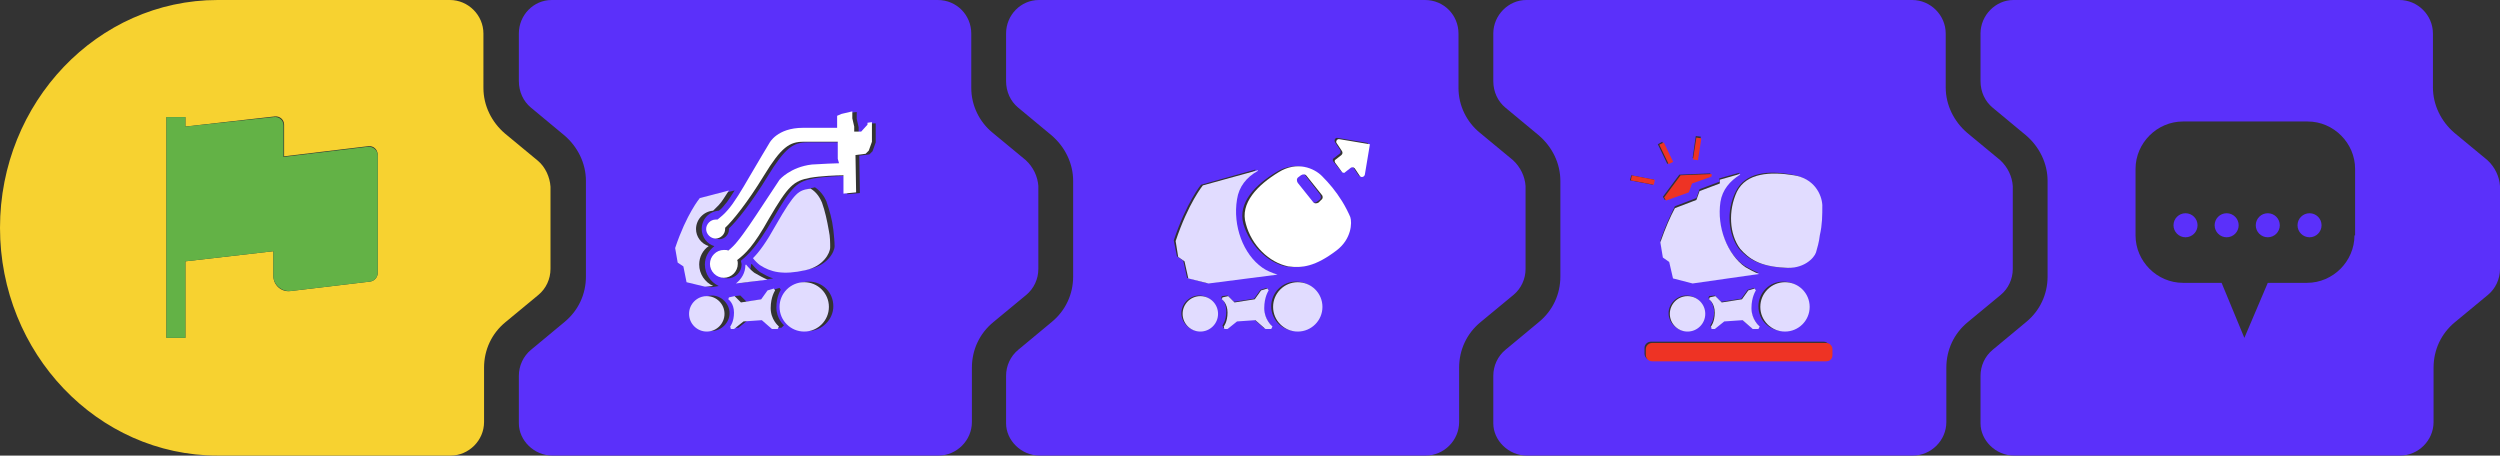 <?xml version="1.0" encoding="utf-8"?>
<!-- Generator: Adobe Illustrator 22.1.0, SVG Export Plug-In . SVG Version: 6.00 Build 0)  -->
<svg version="1.1" xmlns="http://www.w3.org/2000/svg" xmlns:xlink="http://www.w3.org/1999/xlink" x="0px" y="0px" width="395.1px"
	 height="72px" viewBox="0 0 395.1 72" style="enable-background:new 0 0 395.1 72;" xml:space="preserve">
<rect x="0" y="0" width="395.1" height="72" fill="#333333" stroke="none"/>
<style type="text/css">
	.st0{fill:#F7D230;}
	.st1{fill:#63B246;}
	.st2{display:none;}
	.st3{display:inline;fill:#1FADDA;}
	.st4{display:inline;fill:none;stroke:#FFFFFF;stroke-linecap:round;stroke-linejoin:round;stroke-miterlimit:10;}
	.st5{display:inline;fill:#20AEDA;}
	.st6{fill:#5B30FA;}
	.st7{fill:#E1DCFF;}
	.st8{fill:#FFFFFF;}
	.st9{fill:#EE3324;}
</style>
<g id="Layer_1">
	<path class="st0" d="M85,25.4l-5.2-4.3c-2.1-1.8-3.4-4.4-3.4-7.2V5.3C76.4,2.4,74,0,71.1,0H34.4C15.4,0,0,16.2,0,36
		s15.4,36,34.4,36h36.8c2.9,0,5.3-2.4,5.3-5.3v-8.6c0-2.8,1.2-5.4,3.4-7.2l5.2-4.3c1.2-1,1.9-2.5,1.9-4.1v-13
		C86.9,28,86.2,26.4,85,25.4z M59.7,43.1c0,0.7-0.5,1.3-1.2,1.4L45.9,46c-1.4,0.2-2.7-0.9-2.7-2.4v-3.9l-13.9,1.6v12.1h-3V18.5h3V20
		l14.1-1.6c0.8-0.1,1.5,0.5,1.5,1.3v5l13.3-1.6c0.8-0.1,1.5,0.5,1.5,1.4V43.1z"/>
	<g>
		<path class="st1" d="M58.1,23.2l-13.3,1.6v-5c0-0.8-0.7-1.4-1.5-1.3l-14,1.5v-1.5h-3v34.9h3V41.3l13.9-1.6v3.9
			c0,1.4,1.3,2.5,2.7,2.4l12.6-1.5c0.7-0.1,1.2-0.7,1.2-1.4V24.6C59.7,23.7,58.9,23.1,58.1,23.2z"/>
	</g>
</g>
<g id="Layer_2" class="st2">
	<path class="st3" d="M162.1,25.3l-5.2-4.3c-2.1-1.8-3.4-4.4-3.4-7.2V5.3c0-2.9-2.4-5.3-5.3-5.3h-61C84.4,0,82,2.4,82,5.3v7.5
		c0,1.7,0.7,3.2,1.9,4.2l5.3,4.4c2.1,1.8,3.4,4.4,3.4,7.2v15.1c0,2.8-1.2,5.4-3.4,7.2l-5.3,4.4c-1.2,1-1.9,2.5-1.9,4.1v7.5
		c0,2.7,2.4,5.1,5.3,5.1h61c2.9,0,5.3-2.4,5.3-5.3v-8.6c0-2.8,1.2-5.4,3.4-7.2l5.2-4.3c1.2-1,1.9-2.5,1.9-4.1V29.4
		C164,27.9,163.3,26.4,162.1,25.3z M117.2,29.6c0.9,0,1.5,0.3,2,0.7c0.3,0.2,0.5,0.5,0.6,0.8c0.1,0.1,0.1,0.2,0.2,0.3
		c0,0.1,0.1,0.2,0.1,0.3c0.2,0.9,0.3,1.8,0.3,2.8c0,0.6-0.1,1.1-0.2,1.6c0,0.1-0.1,0.3-0.2,0.5c-1.2-0.5-2.9-1-4.9-1.1
		c-1.2-0.1-2.2-0.3-3-0.6c-0.2-1.6,0.1-2.7,0.1-2.7c0-0.2,0.1-0.4,0.1-0.5C112.9,29.9,115.1,29.5,117.2,29.6z M106.7,37.4l-0.2-1.2
		c0.2-0.7,0.5-1.3,0.7-1.9c0.5-1,0.9-1.7,1.1-2.1l0.4-0.7l3.8-1.2c-0.2,0.1-0.4,0.4-0.4,0.4c-0.7,0.7-0.9,2.8-0.9,2.8
		c-0.2-0.3-0.5-0.4-0.5-0.4c-0.4-0.1-0.8-0.1-1.1,0c-0.7,0.2-1.2,0.8-1.2,1.5s0.5,1.3,1.1,1.5c-0.5,0.4-0.8,0.9-0.8,1.6
		c0,0.8,0.5,1.5,1.2,1.8l-0.7,0.1l-1.6-0.4l-0.3-1.4L106.7,37.4z M109.2,44.3c-1,0-1.8-0.8-1.7-1.8c0-1,0.8-1.8,1.8-1.7
		c1,0,1.8,0.8,1.7,1.8C111,43.5,110.2,44.3,109.2,44.3z M114.9,43.7h-0.4l-0.7-0.7l-1.3-0.1l-0.7,0.6h-0.2l-0.1-0.2
		c0,0,0.3-0.3,0.3-1s-0.4-1-0.4-1v-0.1l0.4-0.1l0.5,0.5l1.4-0.1l0.5-0.6l0.4-0.1l0.2,0.1c0,0-0.3,0.4-0.3,1.3c0,0.8,0.5,1.3,0.5,1.3
		L114.9,43.7z M111.8,39.2c0.3-0.2,0.3-0.3,0.4-0.4c0,0,2.1,0,2.4,0L111.8,39.2z M117.9,44.5c-1.3,0-2.4-1.1-2.4-2.4
		c0-1.3,1.1-2.4,2.4-2.4s2.4,1.1,2.4,2.4C120.4,43.5,119.3,44.6,117.9,44.5z M123.7,39.6l-0.3,0.3h-0.9v3.2l-1.1,0.1l0.1-1.6
		l-0.1-0.5c-0.3-0.5-1.3-1.9-2.7-2.4c-0.9-0.3-1.8-0.3-2.9-0.3c-1.1,0-2.5,0-4.2-0.3c-0.2,0.4-0.6,0.6-1.1,0.6
		c-0.7,0-1.2-0.6-1.2-1.2c0-0.7,0.6-1.2,1.2-1.2c0.6,0,1.1,0.5,1.2,1.1c1.6,0.3,2.8,0.3,4,0.3s2.2,0,3.2,0.3s1.7,1,2.3,1.6l-0.1-0.8
		c-0.9-0.9-3.2-1.8-6.3-2c-2.4-0.2-4-1-4.8-1.5c-0.1,0-0.2,0.1-0.3,0.1c-0.5,0-0.8-0.4-0.8-0.8c0-0.5,0.4-0.8,0.8-0.8
		c0.5,0,0.8,0.4,0.8,0.8v0.1c0.7,0.5,2.1,1.2,4.3,1.3c2.5,0.2,4.8,0.8,6.1,1.7v-0.2v-1.1l0.4-0.1l0.9-0.1v0.6l0.2,0.7V38h0.6
		l0.5-0.6v-0.2h0.3l0.2,1.6L123.7,39.6z M128.1,44.9v-4.1c0-0.6-0.6-0.7-1.3-0.7h-1.1c-0.6,0-1.1-0.5-1.1-1.1v-6.1
		c0-0.6,0.5-1.1,1.1-1.1h1.1c0.7,0,1.3-0.1,1.3-0.7V27c0-1.1,1.4-1.7,2.2-0.9l9.7,9.8l-9.7,9.8C129.5,46.6,128.1,46,128.1,44.9z
		 M136.2,45.8c-0.8,0.8-2.2,0.2-2.2-0.9v-1.1l7.8-7.8l-7.8-7.8v-1.1c0-1.1,1.4-1.7,2.2-0.9l9.7,9.8L136.2,45.8z"/>
	<line class="st4" x1="102.6" y1="32" x2="100.3" y2="32"/>
	<line class="st4" x1="101.5" y1="35.8" x2="99.8" y2="35.8"/>
	<line class="st4" x1="102.9" y1="40.4" x2="101" y2="40.4"/>
	<path class="st5" d="M316.1,25.3l-5.2-4.3c-2.1-1.8-3.4-4.4-3.4-7.2V5.3c0-2.9-2.4-5.3-5.3-5.3h-61c-2.8,0-5.2,2.4-5.2,5.3v7.5
		c0,1.7,0.7,3.2,1.9,4.2l5.3,4.4c2.1,1.8,3.4,4.4,3.4,7.2v15.1c0,2.8-1.2,5.4-3.4,7.2l-5.3,4.4c-1.2,1-1.9,2.5-1.9,4.1v7.5
		c0,2.7,2.4,5.1,5.3,5.1h61c2.9,0,5.3-2.4,5.3-5.3v-8.6c0-2.8,1.2-5.4,3.4-7.2l5.2-4.3c1.2-1,1.9-2.5,1.9-4.1V29.4
		C318,27.9,317.3,26.4,316.1,25.3z M288.5,29.3c0.9,0,1.5,0.3,2,0.7l0,0l0,0c0.3,0.2,0.5,0.5,0.6,0.8l0,0c0.1,0.1,0.1,0.2,0.2,0.3
		c0,0.1,0.1,0.2,0.1,0.3c0.2,0.9,0.3,1.8,0.3,2.8c0,0.6-0.1,1.1-0.2,1.6c0,0.1-0.1,0.3-0.2,0.5c-1.2-0.5-2.9-1-4.9-1.1
		c-1.2-0.1-2.2-0.3-3-0.6c-0.2-1.6,0.1-2.7,0.1-2.7c0-0.2,0.1-0.4,0.1-0.5C284.2,29.6,286.4,29.2,288.5,29.3z M275.1,38.6
		c0,0.6-0.5,1.1-1.1,1.1h-1.1c-0.7,0-1.3,0.1-1.3,0.7v4.1c0,1.1-1.4,1.7-2.2,0.9l-9.7-9.8l9.7-9.8c0.8-0.8,2.2-0.2,2.2,0.9v4.1
		c0,0.6,0.6,0.7,1.3,0.7h1.1c0.6,0,1.1,0.5,1.1,1.1V38.6z M278,37.1l-0.2-1.2c0.2-0.7,0.5-1.3,0.7-1.9l0,0l0,0
		c0.5-1,0.9-1.7,1.1-2.1l0.4-0.7l3.8-1.2c-0.2,0.1-0.4,0.4-0.4,0.4c-0.7,0.7-0.9,2.8-0.9,2.8c-0.2-0.3-0.5-0.4-0.5-0.4
		c-0.4-0.1-0.8-0.1-1.1,0c-0.7,0.2-1.2,0.8-1.2,1.5s0.5,1.3,1.1,1.5c-0.5,0.4-0.8,0.9-0.8,1.6c0,0.8,0.5,1.5,1.2,1.8l-0.7,0.1
		l-1.6-0.4l-0.3-1.4L278,37.1z M280.5,44c-1,0-1.8-0.8-1.7-1.8c0-1,0.8-1.8,1.8-1.7c1,0,1.8,0.8,1.7,1.8
		C282.3,43.2,281.5,44,280.5,44z M286.3,43.4h-0.4l-0.7-0.6l-1.3-0.1l-0.7,0.6H283l-0.1-0.2c0,0,0.3-0.3,0.3-1s-0.4-1-0.4-1V41
		l0.4-0.1l0.5,0.5l1.4-0.1l0.5-0.6l0.4-0.1l0.1,0.1c0,0-0.3,0.4-0.3,1.3C285.8,42.8,286.3,43.3,286.3,43.4L286.3,43.4z M283.1,38.9
		c0.3-0.2,0.3-0.3,0.4-0.4c0,0,2.1,0,2.4,0L283.1,38.9z M289.2,44.2c-1.3,0-2.4-1.1-2.4-2.4c0-1.3,1.1-2.4,2.4-2.4
		c1.3,0,2.4,1.1,2.4,2.4C291.7,43.1,290.6,44.2,289.2,44.2z M295.3,38.5l-0.3,0.7l-0.3,0.3l-0.9,0.1v3.2l-1.1,0.1l0.1-1.6l-0.2-0.5
		c-0.3-0.5-1.3-1.9-2.7-2.4c-0.9-0.3-1.8-0.3-2.9-0.3s-2.5,0-4.2-0.3c-0.2,0.4-0.6,0.6-1.1,0.6c-0.7,0-1.2-0.6-1.2-1.2
		c0-0.7,0.6-1.2,1.2-1.2c0.6,0,1.1,0.5,1.2,1.1c1.6,0.3,2.8,0.3,4,0.3c1.2,0,2.2,0,3.2,0.3s1.7,1,2.3,1.6l-0.1-0.8
		c-0.9-0.9-3.2-1.8-6.3-2c-2.4-0.2-4-1-4.8-1.5c-0.1,0-0.2,0.1-0.3,0.1c-0.5,0-0.8-0.4-0.8-0.8c0-0.5,0.4-0.8,0.8-0.8
		c0.5,0,0.8,0.4,0.8,0.8v0.1c0.7,0.5,2.1,1.2,4.3,1.3c2.5,0.2,4.8,0.8,6.1,1.7v-0.2v-1.1l0.4-0.1l0.9-0.1v0.6l0.2,0.7v0.5h0.6
		l0.5-0.6v-0.2h0.3L295.3,38.5z"/>
	<path class="st5" d="M239,25.3l-5.2-4.3c-2.1-1.8-3.4-4.4-3.4-7.2V5.3c0-2.9-2.4-5.3-5.3-5.3h-60.9c-2.8,0-5.2,2.4-5.2,5.3v7.5
		c0,1.7,0.7,3.2,1.9,4.2l5.3,4.4c2.1,1.8,3.4,4.4,3.4,7.2v15.1c0,2.8-1.2,5.4-3.4,7.2l-5.3,4.4c-1.2,1-1.9,2.5-1.9,4.1v7.5
		c0,2.7,2.4,5.1,5.3,5.1h60.9c2.9,0,5.3-2.4,5.3-5.3v-8.6c0-2.8,1.2-5.4,3.4-7.2l5.2-4.3c1.2-1,1.9-2.5,1.9-4.1V29.4
		C240.9,27.9,240.2,26.4,239,25.3z M192.2,29.4c0.9,0,1.5,0.3,2,0.7l0,0l0,0c0.3,0.2,0.5,0.5,0.6,0.8l0,0c0.1,0.1,0.1,0.2,0.2,0.3
		c0,0.1,0.1,0.2,0.1,0.3c0.2,0.9,0.3,1.8,0.3,2.8c0,0.6-0.1,1.1-0.2,1.6c0,0.1-0.1,0.3-0.2,0.5c-1.2-0.5-2.9-1-4.9-1.1
		c-1.2-0.1-2.2-0.3-3-0.6c-0.2-1.6,0.1-2.7,0.1-2.7c0-0.2,0.1-0.4,0.1-0.5C187.9,29.7,190.1,29.3,192.2,29.4z M181.8,37.2l-0.2-1.3
		c0.2-0.7,0.5-1.3,0.7-1.9l0,0l0,0c0.5-1,0.9-1.7,1.1-2.1l0.4-0.7l3.8-1.2c-0.2,0.1-0.4,0.4-0.4,0.4c-0.7,0.7-0.9,2.8-0.9,2.8
		c-0.2-0.3-0.5-0.4-0.5-0.4c-0.4-0.1-0.8-0.1-1.1,0c-0.7,0.2-1.2,0.8-1.2,1.5s0.5,1.3,1.1,1.5c-0.5,0.4-0.8,0.9-0.8,1.6
		c0,0.8,0.5,1.5,1.2,1.8l-0.7,0.1l-1.7-0.4l-0.3-1.4L181.8,37.2z M184.2,44.1c-1,0-1.8-0.8-1.7-1.8c0-1,0.8-1.8,1.8-1.7
		c1,0,1.8,0.8,1.7,1.8C186,43.3,185.2,44.1,184.2,44.1z M189.9,43.4h-0.4l-0.7-0.6l-1.3-0.1l-0.7,0.6h-0.2l-0.1-0.2
		c0,0,0.3-0.3,0.3-1s-0.4-1-0.4-1V41l0.4-0.1l0.5,0.5l1.4-0.1l0.5-0.6l0.4-0.1l0.1,0.1c0,0-0.3,0.4-0.3,1.3
		C189.4,42.8,189.9,43.3,189.9,43.4L189.9,43.4z M186.7,38.9c0.3-0.2,0.3-0.3,0.4-0.4c0,0,2.1,0,2.4,0L186.7,38.9z M192.9,44.3
		c-1.3,0-2.4-1.1-2.4-2.4s1.1-2.4,2.4-2.4c1.3,0,2.4,1.1,2.4,2.4S194.3,44.3,192.9,44.3z M199,38.6l-0.3,0.7l-0.3,0.3l-0.9,0.1v3.2
		l-1.1,0.1l0.1-1.6l-0.1-0.5c-0.3-0.5-1.3-1.9-2.7-2.4c-0.9-0.3-1.8-0.3-2.9-0.3c-1.1,0-2.5,0-4.2-0.3c-0.2,0.4-0.6,0.6-1.1,0.6
		c-0.7,0-1.2-0.6-1.2-1.2c0-0.7,0.6-1.2,1.2-1.2s1.1,0.5,1.2,1.1c1.6,0.3,2.8,0.3,4,0.3s2.2,0,3.2,0.3s1.7,1,2.3,1.6l-0.1-0.8
		c-0.9-0.9-3.2-1.8-6.3-2c-2.4-0.2-4-1-4.8-1.5c-0.1,0-0.2,0.1-0.3,0.1c-0.5,0-0.8-0.4-0.8-0.8c0-0.5,0.4-0.8,0.8-0.8
		c0.5,0,0.8,0.4,0.8,0.8v0.1c0.7,0.5,2.1,1.2,4.3,1.3c2.5,0.2,4.8,0.8,6.1,1.7v-0.2v-1.1l0.4-0.1l0.9-0.1v0.6l0.2,0.7v0.5h0.6
		l0.5-0.6V37h0.3L199,38.6z M219.3,34.5h-4.1c-0.5,0-0.9,0.2-0.9,0.9c-0.5,6-5.2,10.8-11.1,11.4c-0.7,0.1-1.2-0.4-1.2-1.1v-5.4
		c0-1,0.7-1.1,1-1.2c1.9-0.4,3.4-1.9,3.7-3.8c0.1-0.8-0.4-0.9-1.1-0.9h-4c-1.1,0-1.7-1.4-0.9-2.2l9.7-9.8l9.7,9.8
		C221,33.1,220.5,34.5,219.3,34.5z"/>
	<path class="st5" d="M393.1,25.3l-5.2-4.3c-2.1-1.8-3.4-4.4-3.4-7.2V5.3c0-2.9-2.4-5.3-5.3-5.3h-61c-2.8,0-5.2,2.4-5.2,5.3v7.5
		c0,1.7,0.7,3.2,1.9,4.2l5.3,4.4c2.1,1.8,3.4,4.4,3.4,7.2v15.1c0,2.8-1.2,5.4-3.4,7.2l-5.3,4.4c-1.2,1-1.9,2.5-1.9,4.1v7.5
		c0,2.7,2.4,5.1,5.3,5.1h61c2.9,0,5.3-2.4,5.3-5.3v-8.6c0-2.8,1.2-5.4,3.4-7.2l5.2-4.3c1.2-1,1.9-2.5,1.9-4.1V29.4
		C395,27.9,394.3,26.4,393.1,25.3z M345.7,29.2c0.9,0,1.5,0.3,2,0.7l0,0l0,0c0.3,0.2,0.5,0.5,0.6,0.8l0,0c0.1,0.1,0.1,0.2,0.2,0.3
		c0,0.1,0.1,0.2,0.1,0.3c0.2,0.9,0.3,1.8,0.3,2.8c0,0.6-0.1,1.1-0.2,1.6c0,0.1-0.1,0.3-0.2,0.5c-1.2-0.5-2.9-1-4.9-1.1
		c-1.2-0.1-2.2-0.3-3-0.6c-0.2-1.6,0.1-2.7,0.1-2.7c0-0.2,0.1-0.4,0.1-0.5C341.4,29.6,343.6,29.2,345.7,29.2z M335.3,37.1l-0.2-1.2
		c0.2-0.7,0.5-1.3,0.7-1.9l0,0l0,0c0.5-1,0.9-1.7,1.1-2.1l0.4-0.7L341,30c-0.2,0.1-0.4,0.4-0.4,0.4c-0.7,0.7-0.9,2.8-0.9,2.8
		c-0.2-0.3-0.5-0.4-0.5-0.4c-0.4-0.1-0.8-0.1-1.1,0c-0.6,0.2-1.1,0.8-1.1,1.5s0.5,1.3,1.1,1.5c-0.5,0.4-0.8,0.9-0.8,1.6
		c0,0.8,0.5,1.5,1.2,1.8l-0.7,0.1l-1.6-0.4l-0.3-1.4L335.3,37.1z M337.8,43.9c-1,0-1.8-0.8-1.7-1.8s0.8-1.8,1.8-1.7
		c1,0,1.8,0.8,1.7,1.8S338.7,44,337.8,43.9z M343.5,43.3h-0.4l-0.7-0.6l-1.3-0.1l-0.7,0.6h-0.2l-0.1-0.2c0,0,0.3-0.3,0.3-1
		s-0.4-1-0.4-1v-0.1l0.4-0.1l0.5,0.5l1.4-0.1l0.5-0.6l0.4-0.1l0.1,0.1c0,0-0.3,0.4-0.3,1.3C343,42.7,343.5,43.2,343.5,43.3
		L343.5,43.3z M340.3,38.8c0.2-0.2,0.3-0.3,0.4-0.4c0,0,2.1,0,2.4,0L340.3,38.8z M346.5,44.2c-1.3,0-2.4-1.1-2.4-2.4
		c0-1.3,1.1-2.4,2.4-2.4s2.4,1.1,2.4,2.4C348.9,43.1,347.8,44.2,346.5,44.2z M352.6,38.5l-0.3,0.7l-0.3,0.3l-0.9,0.1v3.2l-1.1,0.1
		l0.1-1.6l-0.1-0.5c-0.3-0.5-1.3-1.9-2.7-2.4c-0.9-0.3-1.8-0.3-2.9-0.3s-2.5,0-4.2-0.3c-0.2,0.4-0.6,0.6-1.1,0.6
		c-0.7,0-1.2-0.6-1.2-1.2c0-0.7,0.6-1.2,1.2-1.2s1.1,0.5,1.2,1.1c1.6,0.3,2.8,0.3,4,0.3c1.2,0,2.2,0,3.2,0.3s1.7,1,2.3,1.6l-0.1-0.8
		c-0.9-0.9-3.2-1.8-6.3-2c-2.4-0.2-4-1-4.8-1.5c-0.1,0-0.2,0.1-0.3,0.1c-0.5,0-0.8-0.4-0.8-0.8c0-0.5,0.4-0.8,0.8-0.8
		c0.5,0,0.8,0.4,0.8,0.8v0.1c0.7,0.5,2.1,1.2,4.3,1.3c2.5,0.2,4.8,0.8,6.1,1.7v-0.2v-1.1l0.4-0.1l0.9-0.1v0.6l0.2,0.7v0.5h0.6
		l0.5-0.6v-0.2h0.3L352.6,38.5z M374.4,38.7l-9.7,9.8l-9.7-9.8c-0.8-0.8-0.2-2.2,0.9-2.2h4.1c0.7,0,1.2-0.1,1.1-0.9
		c-0.3-1.9-1.8-3.4-3.7-3.8c-0.3-0.1-1-0.2-1-1.2v-5.4c0-0.7,0.6-1.2,1.2-1.1c6,0.6,10.6,5.4,11.1,11.4c0.1,0.7,0.4,0.9,0.9,0.9h4.1
		C374.6,36.5,375.2,37.9,374.4,38.7z"/>
</g>
<g id="Layer_3">
	<g>
		<path class="st6" d="M162.1,25.3l-5.2-4.3c-2.1-1.7-3.4-4.3-3.4-7.1V5.3c0-2.9-2.3-5.3-5.3-5.3h-61C84.3,0,82,2.4,82,5.3v7.5
			c0,1.7,0.7,3.2,1.9,4.2l5.3,4.4c2.1,1.8,3.4,4.4,3.4,7.2v15.1c0,2.8-1.2,5.4-3.4,7.2l-5.3,4.4c-1.2,1-1.9,2.5-1.9,4.1v7.5
			c0,2.7,2.4,5.1,5.3,5.1h61c2.9,0,5.3-2.4,5.3-5.3v-8.6c0-2.8,1.2-5.4,3.4-7.2l5.2-4.3c1.2-1,1.9-2.5,1.9-4.1V29.4
			C164,27.9,163.3,26.4,162.1,25.3z M108.9,42.1l-0.9-0.6l-0.4-2.3c1.8-5.4,3.9-7.9,3.9-7.9s2.5-0.7,4.6-1.2
			c-0.6,0.9-1.1,1.8-1.6,2.3c-0.3,0.4-0.6,0.7-0.9,0.9c-1.5,0.1-2.7,1.3-2.7,2.9c0,1.3,0.9,2.4,2,2.7c-0.9,0.7-1.5,1.7-1.5,2.9
			c0,1.5,0.9,2.8,2.2,3.4l-1.2,0.2l-2.9-0.7L108.9,42.1z M112.5,52.3c-1.5,0-2.8-1.3-2.8-2.8s1.3-2.8,2.8-2.8s2.8,1.3,2.8,2.8
			S114,52.3,112.5,52.3z M123.5,51.8h-0.8l-1.6-1.4l-2.9,0.2l-1.5,1.2h-0.4l-0.1-0.4c0,0,0.6-0.7,0.6-2.2s-0.8-2.1-0.8-2.1l0.1-0.3
			l0.9-0.1l1,1l3.2-0.5l1-1.4l1-0.3l0.2,0.3c0,0-0.7,1-0.7,2.8s1.2,2.8,1.2,2.8L123.5,51.8z M117.2,44.7c0.9-0.7,1.4-1.7,1.5-2.9
			l0.1-0.1c0.4,0.5,0.8,0.9,1.3,1.3c0.7,0.4,1.4,0.8,2.1,1L117.2,44.7z M127.8,52.3c-2.1,0-3.9-1.7-3.9-3.9c0-2.1,1.7-3.9,3.9-3.9
			c2.2,0,3.9,1.7,3.9,3.9C131.7,50.5,129.9,52.3,127.8,52.3z M128,42.5c-3.6,0.8-5.5,0.3-7.2-0.8c-0.4-0.3-0.8-0.7-1.1-1.1
			c1-1.1,2.1-2.6,3.6-5.2c3.1-5.3,3.6-5.4,5.5-5.8l0,0c0.9,0.6,1.5,1.5,1.8,2.2c0.5,1.5,0.9,2.8,1.1,4.5c0.1,0.9,0.2,1.9,0.2,2.6
			C131.9,39.8,130.8,41.9,128,42.5z M138.4,22.5l-0.5,1.4l-0.5,0.5l-1.6,0.2l0.1,5.9l-2,0.2v-2.9c-1,0-3.5,0.1-5.3,0.4
			c-2.6,0.5-3.4,1.1-6.5,6.5c-2.5,4.3-3.8,5.5-5,6.5c0,0.2,0.1,0.4,0.1,0.6c0,1.2-1,2.2-2.2,2.2s-2.2-1-2.2-2.2s1-2.2,2.2-2.2
			c0.2,0,0.5,0,0.7,0.1c0.5-0.4,0.9-0.9,1.4-1.4c1.1-1.3,3-4.2,3-4.2l3.7-5.6c0,0,1.7-2.1,5.1-2.4c1.9-0.2,3.6-0.2,4.3-0.2l-0.2-0.7
			v-2.7c-0.9,0-3.6,0-5.4,0c-2.2,0-3.5,0.8-6.3,5.4c-2.5,4.1-4.9,7.1-6.1,8.2c0,0.1,0,0.1,0,0.2c0,0.8-0.7,1.5-1.5,1.5
			c-0.8,0-1.5-0.7-1.5-1.5s0.7-1.5,1.5-1.5c0.1,0,0.2,0,0.3,0c0.5-0.4,1-0.9,1.6-1.5c1-1.2,2.3-3.4,3.4-5.2c1.1-1.9,3.2-5.4,3.2-5.4
			s1.2-2.4,5.3-2.4c2.7,0,4.6,0,5.4,0v-1.9l0.8-0.5l1.7-0.2v1.1l0.3,1.3v0.8h1.1l1-1.1v-0.3h0.6C138.4,19.5,138.4,22.5,138.4,22.5z"
			/>
		<g>
			<circle class="st7" cx="127.1" cy="48.5" r="3.9"/>
			<circle class="st7" cx="111.7" cy="49.6" r="2.8"/>
			<path class="st7" d="M121.8,48.7c0-1.8,0.7-2.8,0.7-2.8l-0.2-0.3l-1,0.3l-1,1.4l-3.2,0.5l-1-1l-0.9,0.2l-0.1,0.3
				c0,0,0.9,0.6,0.9,2.1s-0.6,2.2-0.6,2.2l0.1,0.4h0.5l1.5-1.2l2.9-0.2L122,52h0.9l0.2-0.4C123,51.5,121.8,50.5,121.8,48.7z"/>
			<g>
				<g>
					<path class="st8" d="M137.1,19.4v0.3l-1,1.1H135V20l-0.3-1.3v-1.1L133,18l-0.7,0.3v1.9c-0.8,0-2.7,0-5.4,0
						c-4.1,0-5.3,2.4-5.3,2.4s-2.1,3.5-3.2,5.4c-1.1,1.9-2.4,4.1-3.4,5.2c-0.5,0.6-1.1,1.1-1.6,1.5c-0.1,0-0.2,0-0.3,0
						c-0.8,0-1.5,0.7-1.5,1.5s0.7,1.5,1.5,1.5s1.5-0.7,1.5-1.5c0-0.1,0-0.1,0-0.2c1.2-1.1,3.6-4.1,6.1-8.2c2.8-4.6,4.1-5.4,6.3-5.4
						c1.8,0,4.5,0,5.4,0v2.7l0.2,0.7c-0.8,0-2.4,0.1-4.3,0.2c-3.4,0.4-5.1,2.4-5.1,2.4l-3.7,5.6c0,0-1.9,2.9-3,4.2
						c-0.4,0.5-0.9,1-1.4,1.4c-0.2-0.1-0.4-0.1-0.7-0.1c-1.2,0-2.2,1-2.2,2.2s1,2.2,2.2,2.2c1.2,0,2.2-1,2.2-2.2
						c0-0.2,0-0.4-0.1-0.6c1.3-1,2.6-2.2,5-6.5c3.1-5.3,3.9-6,6.5-6.5c1.7-0.3,4.3-0.4,5.3-0.4v2.9l2-0.2l-0.1-5.9l1.6-0.2l0.5-0.5
						l0.5-1.4v-3.1L137.1,19.4L137.1,19.4z"/>
				</g>
			</g>
			<path class="st7" d="M112.7,45.2c-1.3-0.6-2.2-1.9-2.2-3.4c0-1.2,0.6-2.3,1.5-2.9c-1.2-0.4-2-1.5-2-2.7c0-1.5,1.2-2.8,2.7-2.9
				c0.3-0.3,0.6-0.6,0.9-0.9c0.5-0.5,1-1.4,1.6-2.3c-2.2,0.6-4.6,1.2-4.6,1.2s-2.1,2.5-3.9,7.9l0.4,2.3l0.9,0.6l0.5,2.5l2.9,0.7
				L112.7,45.2z"/>
			<path class="st7" d="M119.2,43.1c-0.5-0.4-0.9-0.8-1.3-1.3l-0.1,0.1c0,1.2-0.6,2.2-1.5,2.9l5-0.6
				C120.6,43.9,119.9,43.5,119.2,43.1z"/>
			<path class="st7" d="M129.9,32c-0.3-0.7-0.8-1.6-1.8-2.2l0,0c-1.9,0.3-2.4,0.4-5.5,5.8c-1.5,2.7-2.6,4.2-3.6,5.2
				c0.3,0.4,0.7,0.8,1.1,1.1c1.7,1.1,3.6,1.6,7.2,0.8c2.8-0.6,3.9-2.7,3.9-3.6c0-0.7,0-1.7-0.2-2.6C130.7,34.8,130.4,33.4,129.9,32z
				"/>
		</g>
	</g>
	<g>
		<g>
			<path class="st6" d="M206.2,27.6c-0.2-0.3-0.6-0.3-0.9-0.1l-0.4,0.4c-0.3,0.2-0.3,0.6-0.1,0.9l2.4,3c0.2,0.3,0.6,0.3,0.9,0.1
				l0.4-0.3c0.3-0.2,0.3-0.6,0.1-0.9L206.2,27.6z"/>
			<path class="st6" d="M239.1,25.3l-5.2-4.3c-2.1-1.7-3.4-4.3-3.4-7.1V5.3c0-2.9-2.3-5.3-5.3-5.3h-61c-2.9,0-5.2,2.4-5.2,5.3v7.5
				c0,1.7,0.7,3.2,1.9,4.2l5.3,4.4c2.1,1.8,3.4,4.4,3.4,7.2v15.1c0,2.8-1.2,5.4-3.4,7.2l-5.3,4.4c-1.2,1-1.9,2.5-1.9,4.1v7.5
				c0,2.7,2.4,5.1,5.3,5.1h61c2.9,0,5.3-2.4,5.3-5.3v-8.6c0-2.8,1.2-5.4,3.4-7.2l5.2-4.3c1.2-1,1.9-2.5,1.9-4.1V29.4
				C241,27.9,240.3,26.4,239.1,25.3z M185.5,38c2-6,4.3-8.8,4.3-8.8l8.6-2.4v0.1c-1.7,1-2.9,2.5-3.3,4.5c-0.6,4.2,1.1,8.6,4,10.8
				c0.7,0.5,1.5,0.9,2.3,1.1l-10.8,1.4l-3-0.8l-0.6-2.7l-1-0.7L185.5,38z M189.5,52.3c-1.5,0-2.8-1.3-2.8-2.8s1.3-2.8,2.8-2.8
				s2.8,1.3,2.8,2.8S191,52.3,189.5,52.3z M200.5,51.8h-0.8l-1.6-1.4l-2.9,0.2l-1.5,1.2h-0.4l-0.1-0.4c0,0,0.6-0.7,0.6-2.2
				s-0.8-2.1-0.8-2.1l0.1-0.3l0.9-0.1l1,1l3.2-0.5l1-1.4l1-0.3l0.2,0.3c0,0-0.7,1-0.7,2.8s1.2,2.8,1.2,2.8L200.5,51.8z M204.8,52.3
				c-2.1,0-3.9-1.7-3.9-3.9c0-2.1,1.7-3.9,3.9-3.9s3.9,1.7,3.9,3.9C208.7,50.5,206.9,52.3,204.8,52.3z M210.8,39.6
				c-3.3,2.5-5.3,2.8-7.6,2.5c-2.9-0.6-5.7-3.4-6.7-6.7c-0.9-3.4,1.9-6.2,5.2-8.2c2.9-1.8,5.6-0.6,6.8,0.6s2.2,2.4,3.2,4
				c0.6,0.9,1,1.8,1.3,2.5C213.4,35.1,213.3,37.7,210.8,39.6z M215.5,27.5c-0.1,0.4-0.6,0.5-0.8,0.2l-0.8-1.2
				c-0.1-0.2-0.4-0.2-0.6-0.1l-0.9,0.7c-0.2,0.1-0.4,0.1-0.5-0.1l-1.2-1.5c-0.1-0.2-0.1-0.4,0.1-0.5l0.9-0.7
				c0.2-0.1,0.2-0.4,0.1-0.6l-0.8-1.2c-0.2-0.3,0-0.8,0.4-0.7l4.8,0.8L215.5,27.5z"/>
		</g>
		<g>
			<g>
				<circle class="st7" cx="205.1" cy="48.5" r="3.9"/>
				<circle class="st7" cx="189.7" cy="49.6" r="2.8"/>
				<path class="st7" d="M199.8,48.7c0-1.8,0.7-2.8,0.7-2.8l-0.2-0.3l-1,0.3l-1,1.4l-3.2,0.5l-1-1l-0.9,0.2l-0.1,0.3
					c0,0,0.9,0.6,0.9,2.1s-0.6,2.2-0.6,2.2l0.1,0.4h0.5l1.5-1.2l2.9-0.2L200,52h0.9l0.2-0.4C201,51.5,199.8,50.5,199.8,48.7z"/>
			</g>
			<g>
				<path class="st8" d="M212.6,27.2l0.9-0.7c0.2-0.1,0.4-0.1,0.6,0.1l0.8,1.2c0.2,0.3,0.7,0.2,0.8-0.2l0.8-4.8l-4.8-0.8
					c-0.4-0.1-0.7,0.4-0.4,0.7l0.8,1.2c0.1,0.2,0.1,0.4-0.1,0.6l-0.9,0.7c-0.2,0.1-0.2,0.3-0.1,0.5l1.1,1.5
					C212.2,27.3,212.5,27.4,212.6,27.2z"/>
			</g>
			<g>
				<path class="st7" d="M199.5,42.3c-3-2.1-4.7-6.6-4-10.8c0.3-2,1.5-3.5,3.3-4.5v-0.1l-8.7,2.4c0,0-2.3,2.8-4.3,8.8l0.4,2.5l1,0.7
					l0.6,2.7l3.2,0.8l10.9-1.4C201,43.1,200.2,42.8,199.5,42.3z"/>
			</g>
			<path class="st8" d="M213.4,34.3c-0.3-0.7-0.8-1.7-1.3-2.5c-1-1.6-2-2.8-3.2-4c-1.2-1.2-3.9-2.4-6.8-0.6c-3.3,2-6.2,4.9-5.2,8.2
				c0.9,3.4,3.7,6.1,6.7,6.7c2.2,0.3,4.3,0,7.6-2.5C213.6,37.8,213.7,35.2,213.4,34.3z M208.8,31.6l-0.4,0.4
				c-0.3,0.2-0.7,0.2-0.9-0.1l-2.4-3c-0.2-0.3-0.2-0.7,0.1-0.9l0.4-0.3c0.3-0.2,0.7-0.2,0.9,0.1l2.4,3
				C209.1,31,209.1,31.4,208.8,31.6z"/>
		</g>
	</g>
	<g>
		<path class="st6" d="M316.1,25.3l-5.2-4.3c-2.1-1.8-3.4-4.4-3.4-7.2V5.3c0-2.9-2.4-5.3-5.3-5.3h-61c-2.8,0-5.2,2.4-5.2,5.3v7.5
			c0,1.7,0.7,3.2,1.9,4.2l5.3,4.4c2.1,1.8,3.4,4.4,3.4,7.2v15.1c0,2.8-1.2,5.4-3.4,7.2l-5.3,4.4c-1.2,1-1.9,2.5-1.9,4.1v7.5
			c0,2.7,2.4,5.1,5.3,5.1h61c2.9,0,5.3-2.4,5.3-5.3v-8.6c0-2.8,1.2-5.4,3.4-7.2l5.2-4.3c1.2-1,1.9-2.5,1.9-4.1V29.4
			C318,27.9,317.3,26.4,316.1,25.3z M283.2,27.6c3.2,0.5,4.4,3.1,4.5,4.7c0.1,1.6,0,3.1-0.3,4.9c-0.1,1-0.4,1.9-0.6,2.7
			c-0.3,0.9-2,2.6-5,2.4c-3.9-0.3-5.6-1.4-7-3c-1.7-2.3-2-6-0.5-9C275.8,27.2,279.5,26.9,283.2,27.6z M285.7,48.4
			c0,2.1-1.7,3.9-3.9,3.9c-2.2,0-3.9-1.7-3.9-3.9c0-2.1,1.7-3.9,3.9-3.9C284,44.5,285.7,46.3,285.7,48.4z M271.7,28.2
			c1.7-0.5,3.2-0.9,3.2-0.9v0.1c-1.6,1-2.8,2.4-3.1,4.3c-0.6,4,1,8.3,3.9,10.3c0.7,0.4,1.4,0.8,2.2,1.1l-10.3,1.3l-3.1-0.8l-0.6-2.5
			l-1-0.7l-0.5-2.4c0.8-2.3,1.6-4,2.3-5.4l3.4-1.3l0.5-1.4l3.2-1.2L271.7,28.2L271.7,28.2z M270,47.1l0.1-0.3l0.9-0.1l1,1l3.2-0.5
			l1-1.4l1-0.3l0.2,0.3c0,0-0.7,1-0.7,2.8s1.2,2.8,1.2,2.8l-0.2,0.4h-0.9l-1.6-1.4l-2.9,0.2l-1.5,1.2h-0.4l-0.1-0.4
			c0,0,0.6-0.7,0.6-2.2C270.8,47.8,270,47.1,270,47.1z M269.3,49.5c0,1.5-1.3,2.8-2.8,2.8s-2.8-1.3-2.8-2.8s1.3-2.8,2.8-2.8
			S269.3,47.9,269.3,49.5z M268,21.5l0.8,0.1l-0.5,3.5l-0.8-0.1L268,21.5z M270.3,27.4v0.5l-3.2,1l-0.4,1.4l-3.6,1.3l-0.3-0.5
			l2.6-3.5L270.3,27.4z M262.7,22.4l1.5,3.1l-0.7,0.4l-1.5-3.1L262.7,22.4z M257.8,27.7l3.6,0.7l-0.2,0.8l-3.6-0.7L257.8,27.7z
			 M289.3,55.9c0,0.6-0.5,1-1,1h-27.4c-0.6,0-1-0.5-1-1V55c0-0.6,0.5-1,1-1h27.3c0.6,0,1,0.5,1,1L289.3,55.9L289.3,55.9z"/>
		<g>
			<path class="st9" d="M288.6,57.1h-27.5c-0.6,0-1-0.5-1-1v-0.9c0-0.6,0.5-1,1-1h27.5c0.6,0,1,0.5,1,1v0.9
				C289.6,56.7,289.2,57.1,288.6,57.1z"/>
			<circle class="st7" cx="282.1" cy="48.5" r="3.9"/>
			<circle class="st7" cx="266.7" cy="49.6" r="2.8"/>
			<path class="st7" d="M276.8,48.7c0-1.8,0.7-2.8,0.7-2.8l-0.2-0.3l-1,0.3l-1,1.4l-3.2,0.5l-1-1l-0.9,0.2l-0.1,0.3
				c0,0,0.9,0.6,0.9,2.1s-0.6,2.2-0.6,2.2l0.1,0.4h0.5l1.5-1.2l2.9-0.2L277,52h0.9l0.2-0.4C278,51.5,276.8,50.5,276.8,48.7z"/>
			<path class="st7" d="M275,39.3c1.4,1.6,3.1,2.8,7,3c3,0.3,4.7-1.5,5-2.4c0.2-0.7,0.5-1.7,0.6-2.7c0.4-1.7,0.4-3.2,0.4-4.8
				c-0.1-1.7-1.3-4.2-4.5-4.7c-3.7-0.6-7.5-0.4-9,2.6C273.1,33.3,273.3,37,275,39.3z"/>
			<path class="st7" d="M275.8,42.2c-2.8-2-4.5-6.3-3.9-10.3c0.3-1.9,1.5-3.3,3.1-4.3v-0.1c0,0-1.5,0.4-3.2,0.9V29l-3.2,1.2
				l-0.5,1.4l-3.4,1.3c-0.7,1.3-1.5,3.1-2.3,5.4l0.4,2.4l1,0.7l0.6,2.6l3.1,0.8l10.5-1.5C277.2,43,276.5,42.6,275.8,42.2z"/>
			<g>
				<g>
					<polygon class="st9" points="270.5,27.5 270.5,27.9 267.4,29 266.9,30.4 263.3,31.7 263,31.2 265.6,27.7 					"/>
				</g>
			</g>
			<g>
				<g>
					
						<rect x="262.9" y="22.5" transform="matrix(0.901 -0.434 0.434 0.901 15.595 116.695)" class="st9" width="0.8" height="3.4"/>
				</g>
			</g>
			<g>
				<g>
					
						<rect x="266.5" y="23.1" transform="matrix(0.153 -0.988 0.988 0.153 203.958 284.967)" class="st9" width="3.5" height="0.8"/>
				</g>
			</g>
			<g>
				<g>
					
						<rect x="259.3" y="26.8" transform="matrix(0.186 -0.983 0.983 0.186 183.167 278.42)" class="st9" width="0.8" height="3.7"/>
				</g>
			</g>
		</g>
	</g>
	<g>
		<ellipse class="st6" cx="358.4" cy="35.6" rx="1.9" ry="1.9"/>
		<ellipse class="st6" cx="351.9" cy="35.6" rx="1.9" ry="1.9"/>
		<path class="st6" d="M393.1,25.3l-5.2-4.3c-2.1-1.8-3.4-4.4-3.4-7.2V5.3c0-2.9-2.4-5.3-5.3-5.3h-61c-2.8,0-5.2,2.4-5.2,5.3v7.5
			c0,1.7,0.7,3.2,1.9,4.2l5.3,4.4c2.1,1.8,3.4,4.4,3.4,7.2v15.1c0,2.8-1.2,5.4-3.4,7.2l-5.3,4.4c-1.2,1-1.9,2.5-1.9,4.1v7.5
			c0,2.7,2.4,5.1,5.3,5.1h61c2.9,0,5.3-2.4,5.3-5.3v-8.6c0-2.8,1.2-5.4,3.4-7.2l5.2-4.3c1.2-1,1.9-2.5,1.9-4.1V29.4
			C395,27.9,394.3,26.4,393.1,25.3z M372.1,37.2c0,4.1-3.4,7.5-7.5,7.5h-6.2l-3.7,8.7l-3.6-8.7H345c-4.1,0-7.5-3.4-7.5-7.5V26.7
			c0-4.1,3.4-7.5,7.5-7.5h19.7c4.1,0,7.5,3.4,7.5,7.5v10.5H372.1z"/>
		<ellipse class="st6" cx="345.4" cy="35.6" rx="1.9" ry="1.9"/>
		<ellipse class="st6" cx="365" cy="35.6" rx="1.9" ry="1.9"/>
	</g>
</g>
</svg>
